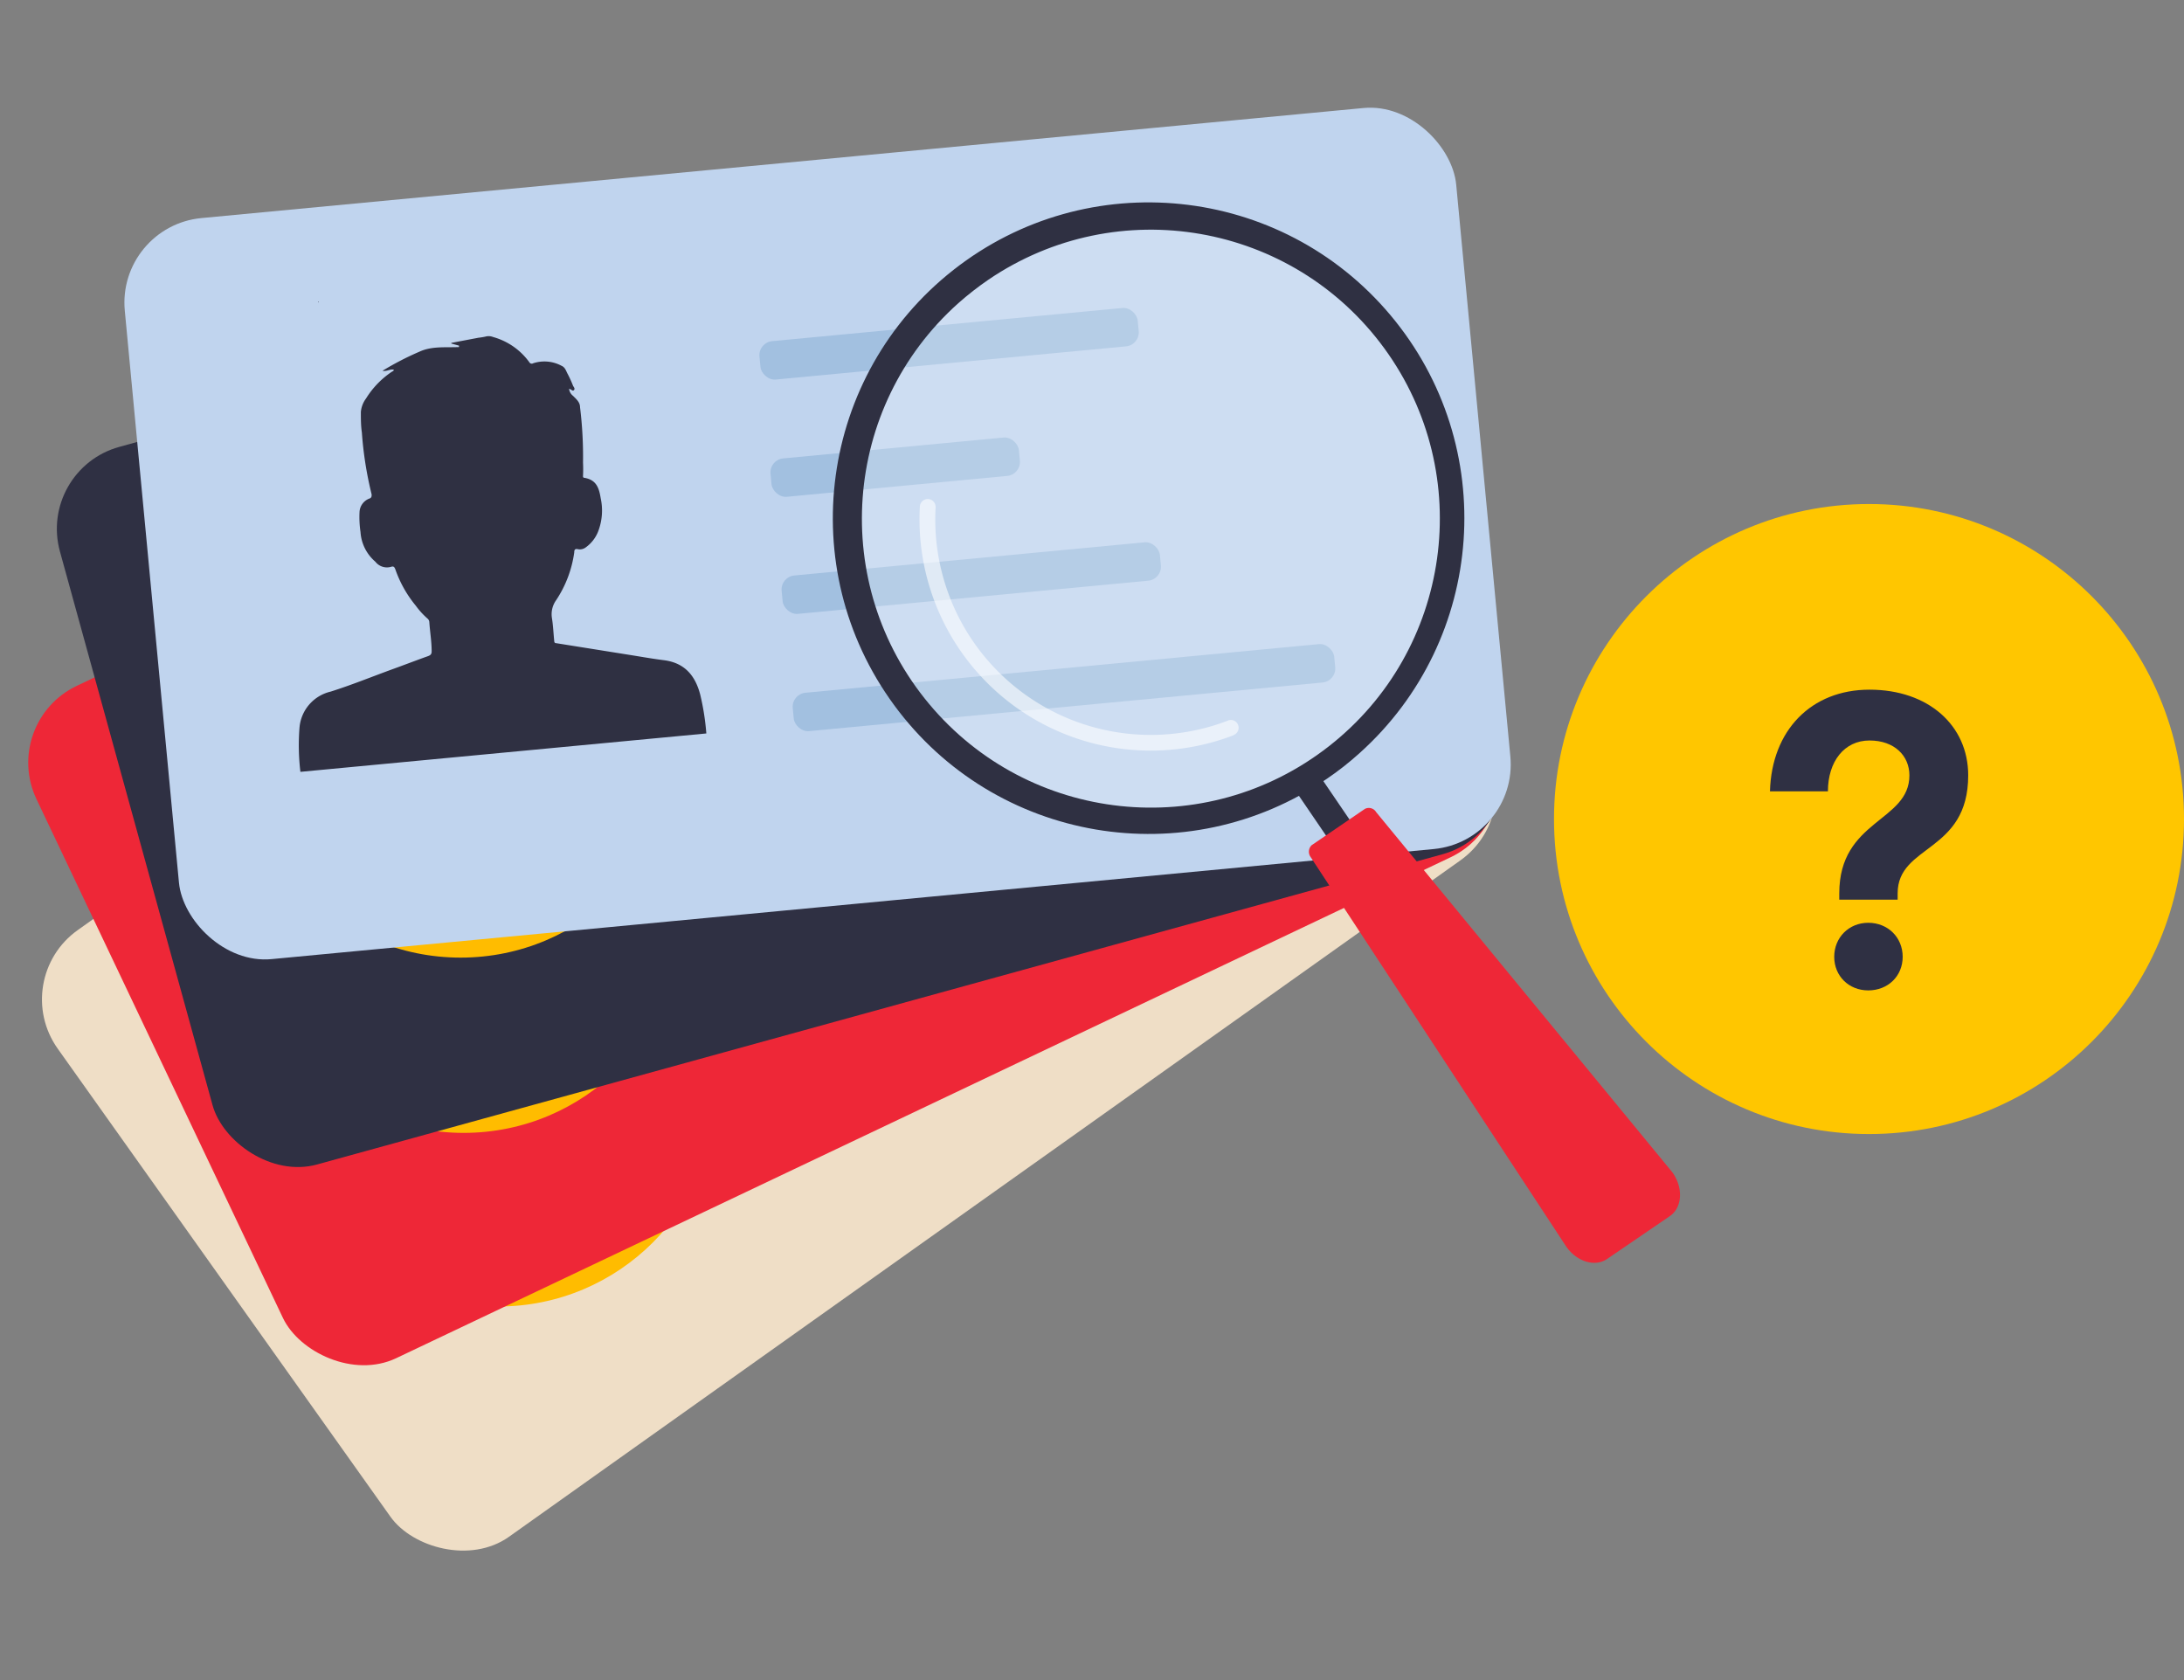 <svg width="104" height="80" viewBox="0 0 104 80" fill="none" xmlns="http://www.w3.org/2000/svg">
    <rect x="0" y="0" width="104" height="80" fill="#808080" stroke="none"/>
    <path fill-rule="evenodd" clip-rule="evenodd" d="M89 54c8.284 0 15-6.716 15-15 0-8.284-6.716-15-15-15-8.284 0-15 6.716-15 15 0 8.284 6.716 15 15 15z" fill="#FFC600"/>
    <path d="M87.584 42.84h2.78v-.3c0-2.34 3.36-1.92 3.36-5.62 0-2.38-1.9-4.08-4.7-4.08-2.78 0-4.66 1.94-4.74 4.84h2.76c0-1.42.78-2.42 1.98-2.42s1.9.74 1.9 1.66c0 2.22-3.34 2.1-3.34 5.62v.3zm1.38 4.32c.94 0 1.64-.68 1.64-1.6s-.7-1.62-1.64-1.62c-.92 0-1.62.7-1.62 1.62 0 .92.7 1.6 1.62 1.6z" fill="#2F3043"/>
    <rect x=".402" y="46.634" width="63.684" height="35.444" rx="4.048" transform="rotate(-35.41 .402 46.634)" fill="#EFDEC6"/>
    <circle cx="23.728" cy="51.801" r="10.411" fill="#FFBC00"/>
    <ellipse cx="29.6" cy="56.12" rx=".87" ry="1.325" transform="rotate(-35.272 29.6 56.12)" fill="#2F3042"/>
    <ellipse cx="19.147" cy="52.673" rx=".866" ry="1.319" transform="rotate(-35.41 19.147 52.673)" fill="#2F3042"/>
    <path d="m20.512 55.76 8.355-5.937c2.845 4-.604 6.803-1.169 7.204-.564.4-4.431 2.522-7.186-1.268z" fill="#2F3043"/>
    <path fill-rule="evenodd" clip-rule="evenodd" d="M32.44 55.074c-.862-1.207-3.375-.888-5.626.711-2.25 1.6-3.38 3.88-2.521 5.078l4.086-2.905 4.061-2.884z" fill="#E42737"/>
    <rect x="29.622" y="36.162" width="18.093" height="1.836" rx=".668" transform="rotate(-35.41 29.622 36.162)" fill="#E0C5A6"/>
    <rect x="32.87" y="40.73" width="11.881" height="1.836" rx=".668" transform="rotate(-35.41 32.87 40.73)" fill="#E0C5A6"/>
    <rect x="36.117" y="45.3" width="18.093" height="1.836" rx=".668" transform="rotate(-35.41 36.117 45.3)" fill="#E0C5A6"/>
    <rect x="39.365" y="49.866" width="25.9" height="1.836" rx=".668" transform="rotate(-35.41 39.365 49.866)" fill="#E0C5A6"/>
    <rect y="34.395" width="63.684" height="35.444" rx="4.048" transform="rotate(-25.41 0 34.395)" fill="#EE2737"/>
    <circle cx="22.077" cy="43.534" r="10.411" fill="#FFBC00"/>
    <ellipse cx="25.268" cy="39.963" rx=".866" ry="1.319" transform="rotate(-25.41 25.268 39.963)" fill="#2F3042"/>
    <ellipse cx="17.417" cy="43.599" rx=".866" ry="1.319" transform="rotate(-25.41 17.417 43.599)" fill="#2F3042"/>
    <path d="m18.223 46.88 9.256-4.398c2.108 4.436-1.776 6.596-2.402 6.898-.625.302-4.798 1.703-6.854-2.5z" fill="#2F3043"/>
    <path fill-rule="evenodd" clip-rule="evenodd" d="M30.087 48.267c-.634-1.336-3.169-1.461-5.665-.276-2.496 1.186-3.996 3.23-3.362 4.566l4.53-2.156 4.497-2.134z" fill="#E42737"/>
    <rect x="30.597" y="29.157" width="18.093" height="1.836" rx=".668" transform="rotate(-25.41 30.597 29.157)" fill="#C4192F"/>
    <rect x="32.997" y="34.216" width="11.881" height="1.836" rx=".668" transform="rotate(-25.41 32.997 34.216)" fill="#C4192F"/>
    <rect x="35.404" y="39.284" width="18.093" height="1.836" rx=".668" transform="rotate(-25.41 35.404 39.284)" fill="#C4192F"/>
    <rect x="37.813" y="44.346" width="25.9" height="1.836" rx=".668" transform="rotate(-25.41 37.813 44.346)" fill="#C4192F"/>
    <rect x="1.778" y="22.355" width="63.684" height="35.444" rx="4.048" transform="rotate(-15.41 1.778 22.355)" fill="#2F3043"/>
    <circle cx="21.935" cy="35.188" r="10.411" fill="#FFBC00"/>
    <ellipse cx="25.698" cy="32.227" rx=".866" ry="1.319" transform="rotate(-15.41 25.698 32.227)" fill="#2F3042"/>
    <ellipse cx="17.332" cy="34.444" rx=".866" ry="1.319" transform="rotate(-15.41 17.332 34.444)" fill="#2F3042"/>
    <path d="m17.555 37.813 9.88-2.724c1.294 4.742-2.892 6.186-3.56 6.371-.668.186-5.027.854-6.32-3.647z" fill="#2F3042"/>
    <path d="m17.555 37.813 9.88-2.724c1.294 4.742-2.892 6.186-3.56 6.371-.668.186-5.027.854-6.32-3.647z" fill="#2F3043"/>
    <path fill-rule="evenodd" clip-rule="evenodd" d="M29 41.24c-.392-1.427-2.87-1.987-5.53-1.254-2.66.733-4.496 2.483-4.104 3.91l4.832-1.332 4.803-1.324z" fill="#E42737"/>
    <rect x="32.819" y="22.508" width="18.093" height="1.836" rx=".668" transform="rotate(-15.41 32.82 22.508)" fill="#1B1D28"/>
    <rect x="34.31" y="27.912" width="11.881" height="1.836" rx=".668" transform="rotate(-15.41 34.31 27.912)" fill="#1B1D28"/>
    <rect x="35.8" y="33.316" width="18.093" height="1.836" rx=".668" transform="rotate(-15.41 35.8 33.316)" fill="#1B1D28"/>
    <rect x="37.287" y="38.72" width="25.9" height="1.836" rx=".668" transform="rotate(-15.41 37.287 38.72)" fill="#1B1D28"/>
    <rect x="5.561" y="10.766" width="63.684" height="35.444" rx="4.048" transform="rotate(-5.41 5.56 10.766)" fill="#C0D4EE"/>
    <rect x="36.102" y="16.308" width="18.093" height="1.836" rx=".668" transform="rotate(-5.41 36.102 16.308)" fill="#A2C0E0"/>
    <rect x="36.628" y="21.891" width="11.881" height="1.836" rx=".668" transform="rotate(-5.41 36.628 21.89)" fill="#A2C0E0"/>
    <rect x="37.158" y="27.466" width="18.093" height="1.836" rx=".668" transform="rotate(-5.41 37.158 27.466)" fill="#A2C0E0"/>
    <rect x="37.687" y="33.05" width="25.9" height="1.836" rx=".668" transform="rotate(-5.41 37.687 33.05)" fill="#A2C0E0"/>
    <path opacity=".21" d="M68.362 27.209a13.795 13.795 0 1 1-21.377-13.83 13.795 13.795 0 0 1 21.39 13.83h-.013z" fill="#fff"/>
    <path fill="#2F3042" d="m61.74 37.727 1.12-.762 1.621 2.38-1.119.762z"/>
    <path fill-rule="evenodd" clip-rule="evenodd" d="M42.573 33.57c4.8 6.54 13.923 8.094 20.617 3.51.543-.369 1.06-.775 1.547-1.215 6.039-5.418 6.69-14.65 1.472-20.862-5.217-6.212-14.422-7.165-20.802-2.154-6.38 5.011-7.634 14.18-2.834 20.72zm3.063-19.135c.455-.403.934-.777 1.435-1.12 6.14-4.171 14.481-2.721 18.853 3.277 4.371 5.999 3.198 14.383-2.652 18.95-5.85 4.569-14.27 3.673-19.028-2.022-4.76-5.696-4.143-14.14 1.392-19.085z" fill="#2F3042"/>
    <path d="m58.785 34.98-.078.044A11.01 11.01 0 0 1 43.804 24.1a.376.376 0 0 1 .75.043A10.26 10.26 0 0 0 58.44 34.326a.37.37 0 0 1 .345.655z" fill="#fff" opacity=".58"/>
    <path d="m79.506 57.915-2.961 2.022c-.604.43-1.518.12-2.005-.643L62.405 40.801a.431.431 0 0 1 .056-.556l2.53-1.725a.405.405 0 0 1 .54.151l14.1 17.144c.54.742.479 1.699-.125 2.1z" fill="#EE2737"/>
    <path d="M33.341 33.063c-.237-.897-.741-1.5-1.724-1.626-.479-.06-.953-.142-1.431-.22l-3.695-.59c-.107 0-.095-.082-.103-.147-.035-.345-.048-.694-.104-1.039a1.15 1.15 0 0 1 .199-.862c.455-.684.75-1.462.862-2.276 0-.116.03-.19.185-.15.13.023.263-.01.367-.091a1.69 1.69 0 0 0 .577-.733 2.768 2.768 0 0 0 .13-1.608c-.078-.479-.199-.862-.759-.966-.06 0-.09-.03-.082-.099.01-.21.01-.42 0-.63.013-.88-.034-1.76-.142-2.633 0-.246-.181-.388-.332-.543a.496.496 0 0 1-.19-.332c.095 0 .164.133.233.056.069-.078-.022-.147-.047-.212a5.649 5.649 0 0 0-.246-.543c-.082-.142-.117-.319-.289-.396a1.724 1.724 0 0 0-1.362-.125.13.13 0 0 1-.181-.048 3.172 3.172 0 0 0-1.725-1.202.568.568 0 0 0-.357-.022 2.949 2.949 0 0 1-.341.056l-1.293.246v.03l.366.1v.068c-.638.03-1.293-.056-1.892.224-.604.26-1.189.563-1.75.905.215.044.366-.099.538-.047 0 .06-.064.073-.103.1a4.174 4.174 0 0 0-1.22 1.267 1.26 1.26 0 0 0-.246.642c0 .328 0 .655.048.979.07.994.226 1.98.465 2.948 0 .09 0 .147-.09.19a.72.72 0 0 0-.487.655c-.015.316.001.632.047.944.035.548.29 1.057.707 1.414.17.22.454.319.724.25.151-.052.181 0 .229.116.218.628.547 1.212.97 1.725.162.224.348.43.556.612.05.04.082.097.09.16.03.47.112.93.112 1.405 0 .142-.06.185-.172.228-.582.207-1.16.431-1.724.634-.97.354-1.932.746-2.915 1.056a1.927 1.927 0 0 0-1.483 1.725c-.054.698-.04 1.4.044 2.095l19.33-1.828a11.842 11.842 0 0 0-.294-1.862zM15.175 14.397h-.026v-.03h.026s-.004.008 0 .03z" fill="#2F3042"/>
</svg>
